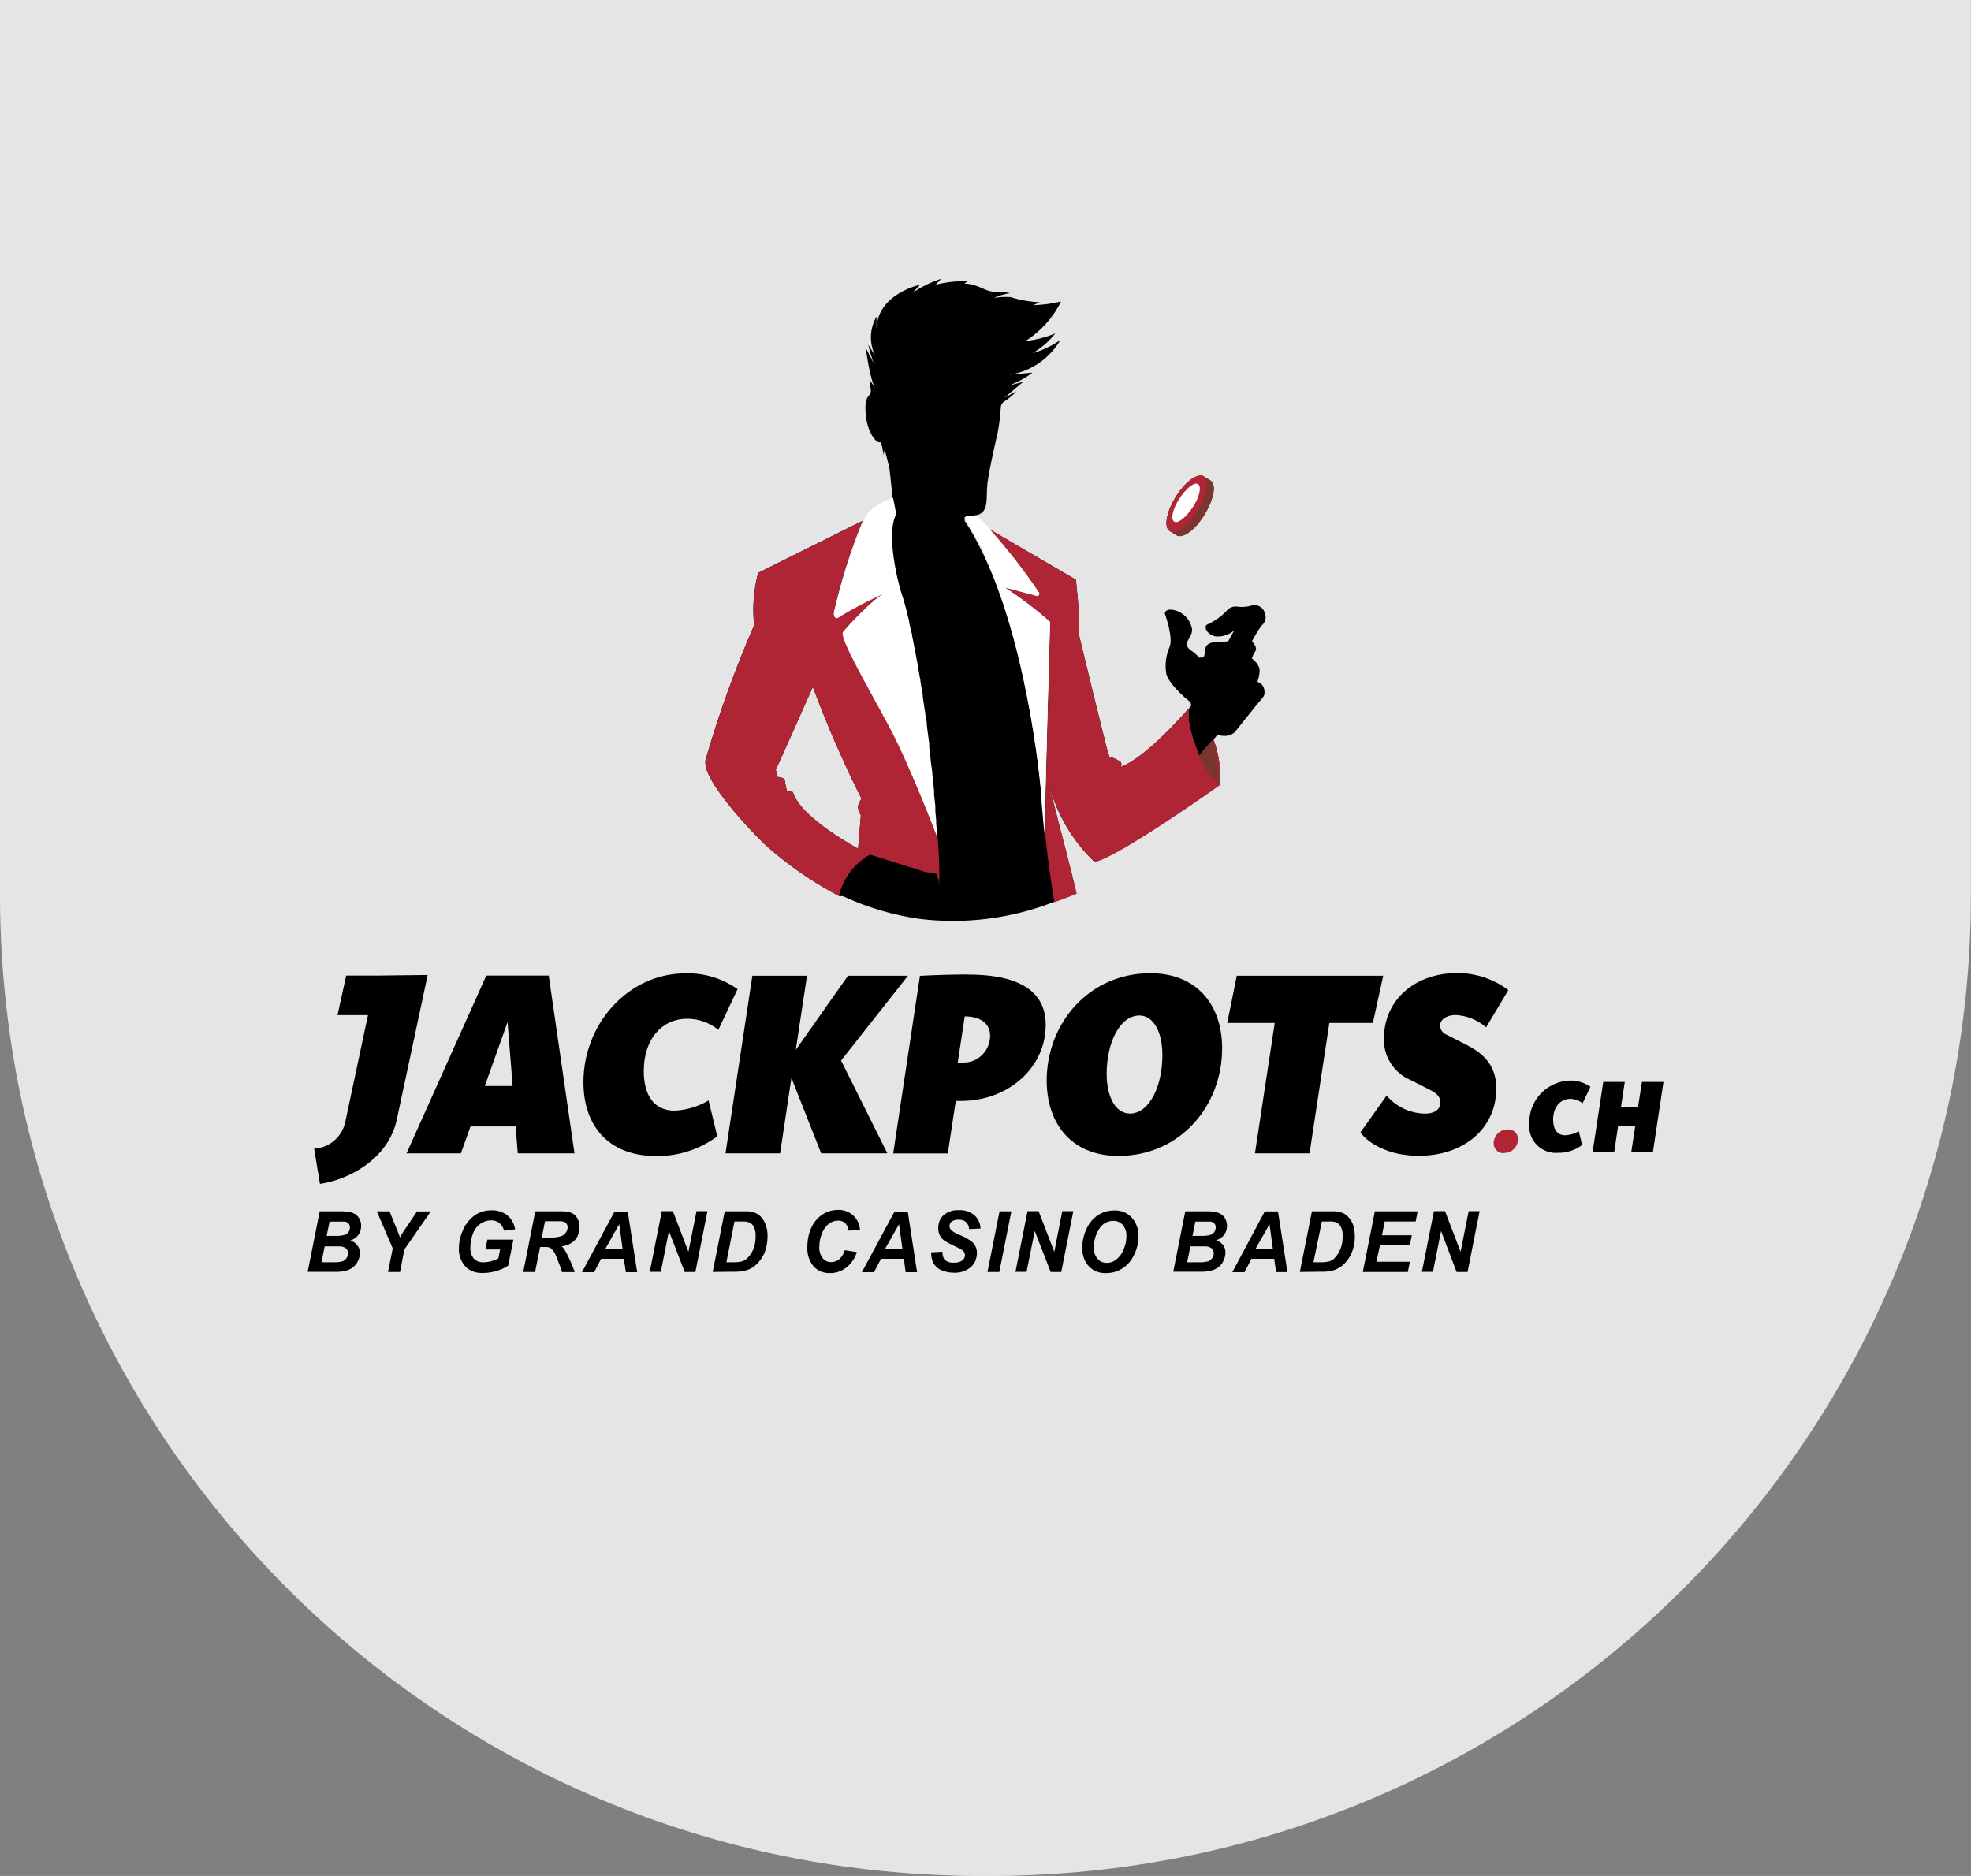 <?xml version="1.0" encoding="UTF-8"?>
<svg id="Layer_2" data-name="Layer 2" xmlns="http://www.w3.org/2000/svg" viewBox="0 0 158.44 150.83">
  <rect x="0" y="0" width="158.44" height="150.83" fill="#808080" stroke="none"/>
  <defs>
    <style>
      .cls-1 {
        fill: none;
      }

      .cls-1, .cls-2, .cls-3, .cls-4, .cls-5, .cls-6, .cls-7, .cls-8 {
        stroke-width: 0px;
      }

      .cls-2 {
        fill: #242020;
      }

      .cls-3, .cls-7 {
        fill: #000;
      }

      .cls-4 {
        fill: #b02535;
      }

      .cls-5 {
        fill: #7b342f;
      }

      .cls-6 {
        fill: #fff;
      }

      .cls-7 {
        fill-rule: evenodd;
      }

      .cls-8 {
        fill: #e5e5e5;
      }
    </style>
  </defs>
  <g id="Layer_1-2" data-name="Layer 1">
    <g>
      <g>
        <path class="cls-8" d="M0,0v72.32h0c.21,43.39,35.44,78.51,78.88,78.51s78.67-35.11,78.88-78.51h0V0H0Z"/>
        <path class="cls-8" d="M.67,0v72.32h0c.21,43.39,35.44,78.51,78.88,78.51s78.67-35.11,78.88-78.51h0V0H.67Z"/>
      </g>
      <g>
        <g>
          <path class="cls-3" d="M84.74,72.52s.67-.24,1.36-.51l.43-.17c0-.09-.97-3.95-1.1-4.41-.31-1.08-.75-2.99-.99-3.86-.07-.27-.1-.44-.1-.44.62,2.35,1.88,4.48,3.64,6.16,1.92-.39,10.07-6.19,10.07-6.19.1-1.24-.07-2.49-.5-3.65-.42.4-.81.85-1.15,1.32-1.31-3.26-.75-3.91-.75-3.91-3.21,3.64-4.88,4.53-5.4,4.74-.05.03-.11.05-.17.06.04-.06.06-.12.07-.19,0-.13-.07-.24-.18-.31h-.04c-.23-.14-.48-.25-.75-.31-.06-.17-.11-.34-.16-.51-.06-.22-.13-.49-.21-.81,0-.13-.07-.27-.1-.41-.71-2.82-1.96-8.02-1.96-8.02.02-1.25-.05-2.5-.19-3.74-.04-.45-.07-.75-.07-.75l-6.92-4.04c1.45,1.62,2.79,3.33,4,5.13l-.09.27-2.69-.75c1.28.84,2.5,1.77,3.64,2.78,0,0-.38,13.36-.42,16.46l-.25-1.85c-.23-3.51-1.77-16.03-6.22-22.75v-.28c.28,0,.55-.04.82-.1l-.04-.04c1.26-.11.91-1.35,1.06-2.59s.82-4.06.82-4.06c.13-.67.21-1.34.25-2.02,0-.19.1-.37.26-.48.37-.23.71-.51,1.01-.83l-.97.51,1.5-1.27-1.23.32c.71-.25,1.38-.6,1.98-1.06l-1.83.17c1.71-.27,3.2-1.3,4.07-2.79-.69.47-1.44.83-2.24,1.06.7-.41,1.32-.95,1.83-1.59-.76.32-1.57.52-2.39.61,1.23-.78,2.21-1.88,2.86-3.18-.74.18-1.49.28-2.24.3l.53-.24c-.8-.03-1.59-.17-2.36-.41-.44-.03-.89-.01-1.32.06.41-.19.85-.31,1.29-.38-.43-.08-.86-.12-1.29-.12-.75,0-1.18-.59-2.39-.65l.29-.2c-.87-.01-1.74.08-2.59.29l.44-.47c-.82.26-1.6.64-2.3,1.13l.61-.66s-3.51.75-3.51,3.62v-1.06c-.57.99-.6,2.19-.08,3.21l-.58-.94c.11.51.26,1.01.44,1.5l-.64-1.24s.32,2.57.75,3.18l-.45-.61s0,.37.1.75c.03.2-.04.41-.19.55-.15.16-.28.51-.23,1.3.08,1.59.91,2.62,1.23,2.39.1.34.17.68.22,1.03l.08-.44s.41,1.5.41,1.71l.24,2.24.09,1.27s-1.09,1.5.57,6.83c1.26,4.08,2.45,13.52,2.87,19.1,0-.05-2.21-5.73-3.82-8.79-1.61-3.05-4.06-7.25-3.74-7.67s2.43-2.72,3.4-3.14c-1.33.58-2.61,1.26-3.85,2.03,0,0-.38,0-.24-.6.57-2.47,1.33-4.88,2.29-7.23h0l-8.39,4.18c-.36,1.37-.47,2.8-.32,4.21-1.54,3.53-2.85,7.17-3.92,10.87,0,.05,0,.1,0,.15,0-.05,0-.1,0-.15v.04s0,.09,0,.13c-.05,1.55,3.52,5.4,4.84,6.64l.63.55h0l.19.16c1.58,1.3,3.29,2.44,5.1,3.39h.29c1.96.91,4.04,1.53,6.18,1.83,3.67.45,7.39-.03,10.83-1.38M69.2,65.57l-.22,2.67h0c-.11-.08-4.49-2.41-5.2-4.44-.03-.11-.11-.19-.22-.21-.1,0-.2.03-.28.08h0c-.09-.3-.15-.6-.18-.91,0-.28-.75-.31-.75-.31.14-.15.14-.38,0-.53.18-.35,2.99-6.69,2.99-6.69h0c1.14,3.06,2.44,6.06,3.91,8.98-.11.16-.2.34-.26.53-.09.32.22.83.22.83ZM75.3,67.38c0,.06,0,.13,0,.19,0-.06,0-.13,0-.19Z"/>
          <path class="cls-2" d="M94.03,42.7c-.49-.31-.27-1.53.49-2.75s1.77-1.95,2.24-1.65l.55.34c.49.31.27,1.5-.49,2.75s-1.77,1.95-2.24,1.65l-.55-.34Z"/>
          <path class="cls-5" d="M94.03,42.7c-.49-.31-.27-1.53.49-2.75s1.77-1.95,2.24-1.65l.55.34c.49.31.27,1.5-.49,2.75s-1.77,1.95-2.24,1.65l-.55-.34Z"/>
          <path class="cls-4" d="M94.02,42.7c.49.31,1.5-.43,2.24-1.65s.98-2.45.49-2.75-1.5.43-2.24,1.65-.98,2.45-.49,2.75"/>
          <path class="cls-6" d="M94.39,41.94c.29.19.95-.34,1.5-1.17s.71-1.67.41-1.85-.95.34-1.5,1.18-.71,1.66-.41,1.84"/>
          <path class="cls-3" d="M95.66,56.86s-.58.66.75,3.91c.34-.48.73-.92,1.15-1.32h0l.31-.37c1.11.33,1.5-.35,1.5-.35,0,0,1.19-1.5,1.68-2.1s.67-.64.58-1.17c-.04-.3-.26-.55-.55-.64.34-1.06.11-1.21-.06-1.5-.11-.14-.24-.27-.38-.37.05-.21.14-.4.27-.58.22-.31-.27-.82-.27-.82.23-.42.48-.84.75-1.23.32-.24.44-.67.28-1.04-.12-.45-.59-.72-1.04-.6-.39.12-.79.15-1.19.09-.33-.04-.66.1-.86.37-.43.44-.94.8-1.5,1.06-.37.11-.11.82.64.97.54.05,1.08-.13,1.5-.49l-.49.88c-.32.04-.65.06-.97.07-.15,0-.82,0-.88.6s-.13.61-.13.61l-.34.04c-.22-.24-.47-.46-.75-.64-.75-.64.42-1,.11-1.88-.22-.74-.87-1.28-1.64-1.35-.53,0-.49.33-.49.33.11.33.67,1.95.38,2.67-.29.67-.39,1.42-.27,2.14.13.69,1.3,1.8,1.74,2.13s.19.56.19.56"/>
          <path class="cls-1" d="M69.26,64.26c-1.47-2.93-2.77-5.94-3.91-9.02h0s-2.78,6.35-2.96,6.73c.14.15.14.38,0,.53,0,0,.7,0,.7.31.03.31.09.61.18.91h0c.08-.05.18-.08.28-.08.11.02.2.11.23.22.71,2.03,5.09,4.36,5.19,4.44h0l.22-2.68s-.31-.51-.22-.79c.07-.2.16-.4.29-.57Z"/>
          <path class="cls-4" d="M69.35,41.88l-8.4,4.18c-.36,1.37-.47,2.8-.32,4.21-1.54,3.53-2.85,7.17-3.92,10.87,0,.05,0,.1,0,.15,0-.05,0-.1,0-.15v.04s0,.09,0,.13c-.05,1.55,3.52,5.4,4.84,6.64l.63.55h0l.19.16c1.58,1.3,3.29,2.44,5.1,3.39h0v-.16c.36-1.35,1.25-2.49,2.46-3.18l4.49,1.41c.27.02.54.06.8.12.19.07.28.85.28.85.03-1.29-.02-2.57-.14-3.85,0,0-2.2-5.72-3.82-8.79s-4.06-7.25-3.74-7.67,2.43-2.72,3.4-3.14c-1.35.59-2.66,1.27-3.91,2.04,0,0-.38,0-.24-.6.57-2.47,1.33-4.88,2.29-7.23M69.2,65.57l-.22,2.67h0c-.11-.08-4.49-2.41-5.2-4.44-.03-.11-.11-.19-.22-.21-.1,0-.2.03-.28.08h0c-.09-.3-.15-.6-.18-.91,0-.28-.75-.31-.75-.31.14-.15.14-.38,0-.53.18-.35,2.99-6.69,2.99-6.69h0c1.14,3.06,2.44,6.06,3.91,8.98-.11.16-.2.34-.26.53-.08.32.22.83.22.83h0Z"/>
          <path class="cls-4" d="M97.55,59.45c-.42.4-.81.85-1.15,1.32-1.31-3.26-.75-3.91-.75-3.91-3.21,3.64-4.88,4.53-5.4,4.74-.05.03-.11.05-.17.06.04-.06.06-.12.07-.19,0-.13-.07-.24-.18-.31h-.04c-.23-.14-.48-.25-.75-.31-.06-.17-.11-.34-.16-.51-.06-.22-.13-.49-.21-.81,0-.13-.07-.27-.1-.41-.71-2.82-1.96-8.02-1.96-8.02.02-1.25-.05-2.5-.19-3.74-.04-.45-.07-.75-.07-.75l-6.92-4.04c1.45,1.62,2.79,3.33,4,5.13l-.09.27-2.69-.75c1.28.84,2.5,1.77,3.64,2.78,0,0-.44,15.65-.42,17.08.18,1.63.43,3.55.75,5.46,0,0,.67-.24,1.36-.51l.43-.17c0-.09-.97-3.95-1.1-4.41-.31-1.08-.75-2.99-.99-3.86-.07-.27-.1-.44-.1-.44.62,2.35,1.88,4.48,3.64,6.16,1.92-.39,10.07-6.19,10.07-6.19.1-1.24-.08-2.49-.52-3.65Z"/>
          <path class="cls-6" d="M83.92,66.24l.1.82h0c-.1-.92-.18-1.76-.22-2.45.03.41.07,1.13.13,1.63Z"/>
          <path class="cls-6" d="M84.43,50.02c-1.15-1.02-2.38-1.95-3.67-2.78l2.7.7.09-.26c-1.21-1.8-2.55-3.52-4-5.14-.32-.39-.67-.75-1.04-1.09l-.11.04h-.78v.28c3.96,6.19,5.6,17.04,6.05,21.64,0,.31.05.6.07.85v.36c.05.69.13,1.5.22,2.45,0-1.41.45-17.04.45-17.04Z"/>
          <path class="cls-6" d="M75.3,67.28s0-.07,0-.1c0,.03,0,.07,0,.1Z"/>
          <path class="cls-6" d="M67.06,49.11c-.14.63.24.6.24.6,1.24-.77,2.53-1.44,3.87-2.03-.97.42-3.05,2.72-3.4,3.14s2.1,4.59,3.74,7.67c1.64,3.08,3.81,8.76,3.82,8.79,0-.03,0-.06,0-.1,0-.29-.04-.59-.07-.91v-.28l-.07-.75v-.28c0-.34-.07-.67-.1-1.03v-.33c-.03-.27-.06-.55-.09-.83,0-.11,0-.22-.04-.34,0-.36-.08-.75-.12-1.08l-.04-.34c0-.31-.07-.61-.1-.91v-.3c-.05-.37-.1-.75-.15-1.12l-.04-.35c0-.31-.08-.61-.13-.91,0-.1,0-.2-.04-.3-.05-.37-.11-.75-.16-1.09,0-.12,0-.24-.05-.36-.04-.31-.1-.61-.14-.91,0-.08,0-.16-.04-.25l-.18-1.05c0-.1-.04-.22-.06-.32l-.16-.88c0-.06,0-.12-.04-.18-.06-.33-.12-.64-.19-.96,0-.08,0-.17-.05-.26-.07-.28-.13-.57-.19-.83v-.09c-.07-.28-.13-.55-.2-.82-.01-.07-.03-.13-.05-.19-.07-.26-.13-.51-.21-.75-.49-1.47-.79-3-.91-4.54-.08-1.72.34-2.29.34-2.29l-.25-1.3h-.11l-.1.04h-.05l-.18.08h0l-.38.19h0l-.4.24h0c-.13.08-.26.17-.39.27h0c-.08.06-.15.12-.22.19l-.07.07c-.06.06-.12.13-.17.19l-.04.04c-.07.11-.13.22-.18.34h0c-1.01,2.39-1.82,4.86-2.42,7.38Z"/>
          <path class="cls-5" d="M98.01,63.04c-.71-.61-1.27-1.38-1.62-2.24.33-.46.7-.89,1.11-1.29.37,1.14.54,2.33.51,3.53Z"/>
        </g>
        <g>
          <path class="cls-3" d="M44.12,78.44h-5.03l-6.41,14.29h4.37l.77-2.16h3.63l.17,2.16h4.56l-2.07-14.29ZM38.97,87.32l1.83-5.14.41,5.14h-2.23Z"/>
          <path class="cls-3" d="M57.74,82.8c-.71-.58-1.6-.89-2.51-.89-1.98,0-3.48,1.59-3.48,4.2,0,1.96.82,3.19,2.49,3.19.96-.05,1.89-.33,2.72-.82l.7,2.88c-1.41,1.05-3.13,1.61-4.9,1.59-3.89,0-5.86-2.47-5.86-5.94,0-4.67,3.58-8.75,8.21-8.75,1.49-.04,2.96.4,4.18,1.27,0,0-1.55,3.28-1.55,3.28Z"/>
          <polygon class="cls-3" points="72.99 78.45 67.61 85.27 71.33 92.73 66.01 92.73 63.62 86.67 62.71 92.73 58.32 92.73 60.48 78.45 64.87 78.45 63.97 84.41 68.17 78.45 72.99 78.45 72.99 78.45"/>
          <path class="cls-3" d="M77.84,78.35c-.95,0-2.78.04-3.89.11l-2.15,14.28h4.39l.64-4.22h.41c3.81,0,6.82-2.67,6.82-6.11.01-2.44-1.74-4.05-6.22-4.05ZM77.51,85.43h-.52l.56-3.71c1.24,0,2.04.56,2.04,1.53.02,1.17-.9,2.15-2.07,2.18h0Z"/>
          <path class="cls-3" d="M92.47,78.25c-4.93,0-8.33,4.02-8.33,8.63,0,3.36,1.9,6.06,5.77,6.06,4.95,0,8.33-4.02,8.33-8.63.02-3.36-1.9-6.06-5.77-6.06ZM90.81,89.53c-1.07,0-1.85-1.23-1.85-3.19,0-2.5,1.05-4.69,2.64-4.69,1.07,0,1.84,1.23,1.84,3.19,0,2.48-1.03,4.7-2.64,4.7h0Z"/>
          <polygon class="cls-3" points="110.36 82.25 106.86 82.25 105.27 92.73 100.88 92.73 102.47 82.25 98.65 82.25 99.42 78.45 107.43 78.45 111.19 78.45 110.36 82.25 110.36 82.25"/>
          <path class="cls-3" d="M119.45,82.59c-.68-.59-1.55-.94-2.45-.98-.7,0-1.24.37-1.24.86.02.34.24.63.56.74l1.53.78c1.16.59,2.43,1.49,2.43,3.51,0,3.27-2.64,5.43-6.24,5.43-2.48,0-4.1-1.06-4.68-1.88l2.1-2.96c.79.91,1.92,1.44,3.13,1.45.72,0,1.2-.35,1.2-.9s-.47-.82-.86-1.02l-1.55-.79c-1.33-.56-2.18-1.89-2.13-3.33,0-3.17,2.58-5.26,5.84-5.26,1.5-.02,2.97.46,4.16,1.37l-1.79,2.99Z"/>
          <path class="cls-7" d="M30.25,78.44h-2.42l-.7,3.18h2.45l-1.83,8.61c-.26,1.19-1.28,2.06-2.5,2.13l.47,2.83c2.22-.32,5.49-1.93,6.18-5.19l2.48-11.61-4.12.05Z"/>
          <path class="cls-4" d="M120.91,92.72c-.43.03-.81-.29-.84-.73,0-.02,0-.05,0-.07,0-.61.5-1.11,1.11-1.11.43-.04.81.28.85.71,0,.03,0,.07,0,.1-.02.61-.53,1.1-1.14,1.08,0,0,0,0,0,0l.02.02Z"/>
          <path class="cls-3" d="M127.22,88.71c-.28-.23-.63-.35-.99-.36-.78,0-1.38.63-1.38,1.67,0,.77.32,1.26.98,1.26.38-.02.75-.13,1.08-.33l.27,1.11c-.56.42-1.24.64-1.93.63-1.18.1-2.22-.78-2.32-1.96-.01-.13-.01-.26,0-.39-.05-1.85,1.4-3.39,3.25-3.46.59-.02,1.18.16,1.67.5l-.63,1.32Z"/>
          <polygon class="cls-3" points="132.87 92.64 131.13 92.64 131.45 90.54 130.07 90.54 129.76 92.64 128.02 92.64 128.88 86.99 130.61 86.99 130.3 89.04 131.67 89.04 131.99 86.99 133.72 86.99 132.87 92.64 132.87 92.64"/>
          <path class="cls-3" d="M24.73,102.27l.97-4.88h1.57c.24,0,.48,0,.72.03.2.03.39.1.56.2.15.1.28.24.36.4.08.17.13.36.12.56,0,.25-.07.5-.22.71-.17.22-.4.38-.66.45.22.06.42.19.56.37.14.17.22.38.23.59,0,.29-.09.58-.24.83-.15.25-.38.44-.66.56-.37.13-.76.19-1.14.17h-2.17ZM25.84,101.49h.92c.26.01.52-.01.78-.08.13-.05.24-.14.32-.26.08-.11.12-.24.12-.38,0-.15-.06-.29-.17-.4-.16-.12-.36-.17-.56-.16h-1.15l-.26,1.28ZM26.26,99.37h.73c.24.01.48-.02.71-.08.13-.04.25-.12.32-.24.07-.1.11-.23.11-.36,0-.11-.03-.22-.1-.31-.08-.08-.18-.14-.29-.16-.17,0-.34,0-.51,0h-.74l-.23,1.14Z"/>
          <path class="cls-3" d="M32.15,102.27h-.96l.38-1.9-1.28-2.98h1.02l.56,1.38c.14.33.23.56.28.72.08-.14.17-.3.27-.46l.44-.64.66-.99h1.11l-2.13,3.07-.34,1.8Z"/>
          <path class="cls-3" d="M39.19,99.67h2.08l-.42,2.09c-.28.18-.58.32-.9.42-.36.11-.73.17-1.11.17-.48.03-.95-.11-1.32-.41-.44-.42-.67-1.01-.63-1.62,0-.46.11-.92.29-1.34.19-.48.51-.9.92-1.22.4-.3.89-.45,1.38-.45.46-.02.92.12,1.29.39.34.29.57.7.64,1.14l-.89.11c-.06-.24-.19-.46-.38-.62-.19-.14-.42-.22-.66-.21-.3,0-.6.09-.84.26-.28.19-.49.46-.61.78-.15.36-.22.76-.22,1.15-.02.32.08.64.28.89.21.21.49.31.78.29.21,0,.42-.03.63-.09.19-.05.38-.12.56-.22l.14-.72h-1.18l.16-.8Z"/>
          <path class="cls-3" d="M43.02,102.27h-.96l.97-4.88h2.06c.28-.01.56.03.83.12.2.08.37.23.48.42.13.22.19.48.18.74.01.37-.11.74-.36,1.03-.28.29-.67.47-1.07.5.14.13.25.29.34.46.28.52.51,1.06.71,1.62h-1.02c-.08-.28-.24-.71-.48-1.29-.08-.24-.23-.46-.42-.63-.14-.08-.31-.11-.47-.1h-.39l-.41,2.02ZM43.57,99.5h.51c.34.02.69-.01,1.02-.1.16-.06.3-.16.39-.3.09-.13.14-.28.14-.43,0-.16-.07-.31-.21-.4-.18-.07-.37-.09-.56-.08h-1.05l-.26,1.31Z"/>
          <path class="cls-3" d="M50.16,101.21h-1.84l-.56,1.08h-.98l2.62-4.88h1.06l.76,4.88h-.91l-.16-1.08ZM50.04,100.38l-.26-1.95-1.11,1.96h1.37Z"/>
          <path class="cls-3" d="M55.91,102.27h-.87l-1.27-3.29-.65,3.28h-.89l.97-4.88h.89l1.25,3.27.65-3.27h.88l-.97,4.89Z"/>
          <path class="cls-3" d="M57.29,102.27l.97-4.88h1.92c.17.02.35.06.51.12.15.06.29.15.41.26.13.12.23.26.32.41.09.17.16.36.21.56.05.22.08.45.07.67,0,.48-.09.96-.28,1.4-.17.37-.42.69-.72.95-.25.2-.54.35-.86.42-.3.06-.61.08-.92.07l-1.64.02ZM58.4,101.49h.48c.26.01.51-.01.76-.07.16-.05.31-.13.43-.25.21-.21.37-.45.48-.72.14-.33.2-.69.19-1.06.02-.27-.04-.54-.16-.78-.09-.16-.23-.28-.39-.34-.19-.05-.39-.07-.59-.06h-.56l-.65,3.29Z"/>
          <path class="cls-3" d="M67.91,100.52l.97.15c-.15.49-.45.93-.85,1.25-.38.29-.84.45-1.32.44-.5.02-.99-.18-1.33-.56-.35-.45-.52-1-.48-1.57,0-.52.1-1.04.32-1.52.19-.43.5-.8.89-1.06.37-.24.8-.37,1.24-.37.45-.02.88.13,1.22.43.33.3.53.71.56,1.15l-.91.09c-.03-.23-.13-.45-.29-.62-.16-.13-.35-.19-.56-.19-.27,0-.53.09-.74.25-.26.21-.45.48-.56.79-.14.34-.21.7-.21,1.07-.02.32.07.64.27.91.16.2.41.32.67.32.25,0,.49-.09.68-.25.21-.2.36-.45.43-.73Z"/>
          <path class="cls-3" d="M72.66,101.21h-1.84l-.56,1.08h-.98l2.63-4.88h1.06l.75,4.88h-.92l-.14-1.08ZM72.54,100.4l-.27-1.97-1.11,1.96h1.38Z"/>
          <path class="cls-3" d="M74.85,100.69l.91-.05c-.01.22.04.43.15.62.2.2.49.29.77.26.24.02.48-.04.68-.18.13-.1.21-.26.21-.42,0-.14-.06-.28-.17-.37-.21-.14-.43-.26-.66-.36-.27-.12-.54-.26-.79-.41-.16-.11-.3-.26-.39-.43-.1-.19-.15-.4-.14-.62,0-.38.14-.76.42-1.02.34-.29.78-.44,1.23-.41.46-.03.91.11,1.26.41.3.27.48.66.49,1.07l-.92.04c0-.21-.09-.41-.24-.56-.17-.14-.39-.21-.61-.19-.2-.02-.39.04-.56.15-.2.17-.22.46-.05.66.02.02.03.04.05.05.21.16.44.29.69.38.37.14.71.34,1.02.59.22.23.34.54.33.86,0,.42-.17.83-.48,1.11-.38.32-.86.48-1.35.46-.36,0-.71-.06-1.04-.21-.27-.11-.49-.32-.63-.57-.13-.27-.19-.57-.18-.87Z"/>
          <path class="cls-3" d="M79.38,102.27l.97-4.88h.95l-.97,4.88h-.96Z"/>
          <path class="cls-3" d="M85.32,102.27h-.86l-1.28-3.29-.66,3.28h-.89l.97-4.88h.89l1.26,3.27.64-3.27h.89l-.97,4.89Z"/>
          <path class="cls-3" d="M86.99,100.36c0-.31.04-.61.12-.91.1-.4.26-.77.49-1.11.22-.31.5-.56.83-.74.35-.19.75-.28,1.14-.28.52-.02,1.03.18,1.39.56.37.41.57.94.56,1.49,0,.52-.12,1.03-.34,1.49-.2.45-.52.84-.93,1.11-.4.26-.87.4-1.34.39-.39.02-.78-.09-1.11-.31-.28-.19-.49-.46-.62-.77-.12-.29-.19-.61-.19-.92ZM87.93,100.36c-.01.31.09.6.29.84.19.23.47.35.77.34.27,0,.53-.1.74-.27.27-.21.47-.49.59-.81.15-.33.23-.69.23-1.06.02-.33-.09-.65-.29-.91-.19-.21-.46-.33-.75-.33-.48,0-.92.24-1.16.66-.28.45-.43.97-.42,1.5v.02Z"/>
          <path class="cls-3" d="M94.31,102.27l.97-4.88h1.59c.24,0,.48,0,.72.03.2.03.39.1.56.2.16.1.28.24.36.4.19.41.16.88-.09,1.25-.17.22-.4.37-.67.45.22.06.41.19.56.37.13.17.2.38.2.6,0,.29-.09.58-.24.83-.15.25-.38.44-.66.56-.37.13-.76.19-1.14.17h-2.16ZM95.43,101.49h.92c.26.01.52-.01.78-.08.13-.05.24-.14.32-.26.08-.11.12-.24.12-.38,0-.15-.06-.3-.17-.4-.16-.12-.36-.17-.56-.16h-1.15l-.26,1.28ZM95.85,99.37h.73c.24.01.48-.02.71-.08.13-.04.25-.12.33-.24.07-.11.1-.23.11-.36,0-.11-.03-.22-.1-.31-.08-.08-.18-.14-.29-.16-.17,0-.34,0-.51,0h-.74l-.23,1.14Z"/>
          <path class="cls-3" d="M102.44,101.21h-1.84l-.56,1.08h-.98l2.61-4.89h1.06l.76,4.88h-.91l-.15-1.07ZM102.32,100.4l-.27-1.97-1.11,1.96h1.38Z"/>
          <path class="cls-3" d="M104.49,102.27l.97-4.88h1.92c.18.02.35.06.52.12.15.06.29.15.41.26.12.12.23.26.32.41.1.17.17.36.21.56.05.22.07.45.07.67.01.48-.09.96-.29,1.4-.17.37-.41.69-.72.95-.25.2-.55.35-.86.42-.3.06-.61.08-.92.07l-1.63.02ZM105.6,101.49h.48c.26.01.51-.01.76-.07.16-.05.31-.13.43-.25.2-.21.36-.45.47-.72.14-.33.2-.69.19-1.06.02-.27-.04-.54-.16-.78-.09-.16-.23-.28-.39-.34-.18-.05-.37-.07-.56-.06h-.56l-.68,3.29Z"/>
          <path class="cls-3" d="M109.55,102.27l.97-4.88h3.44l-.16.82h-2.49l-.22,1.11h2.4l-.16.81h-2.4l-.29,1.32h2.69l-.16.82h-3.63Z"/>
          <path class="cls-3" d="M117.98,102.27h-.89l-1.25-3.29-.65,3.28h-.89l.97-4.88h.89l1.25,3.27.65-3.27h.88l-.97,4.89Z"/>
        </g>
      </g>
    </g>
  </g>
</svg>